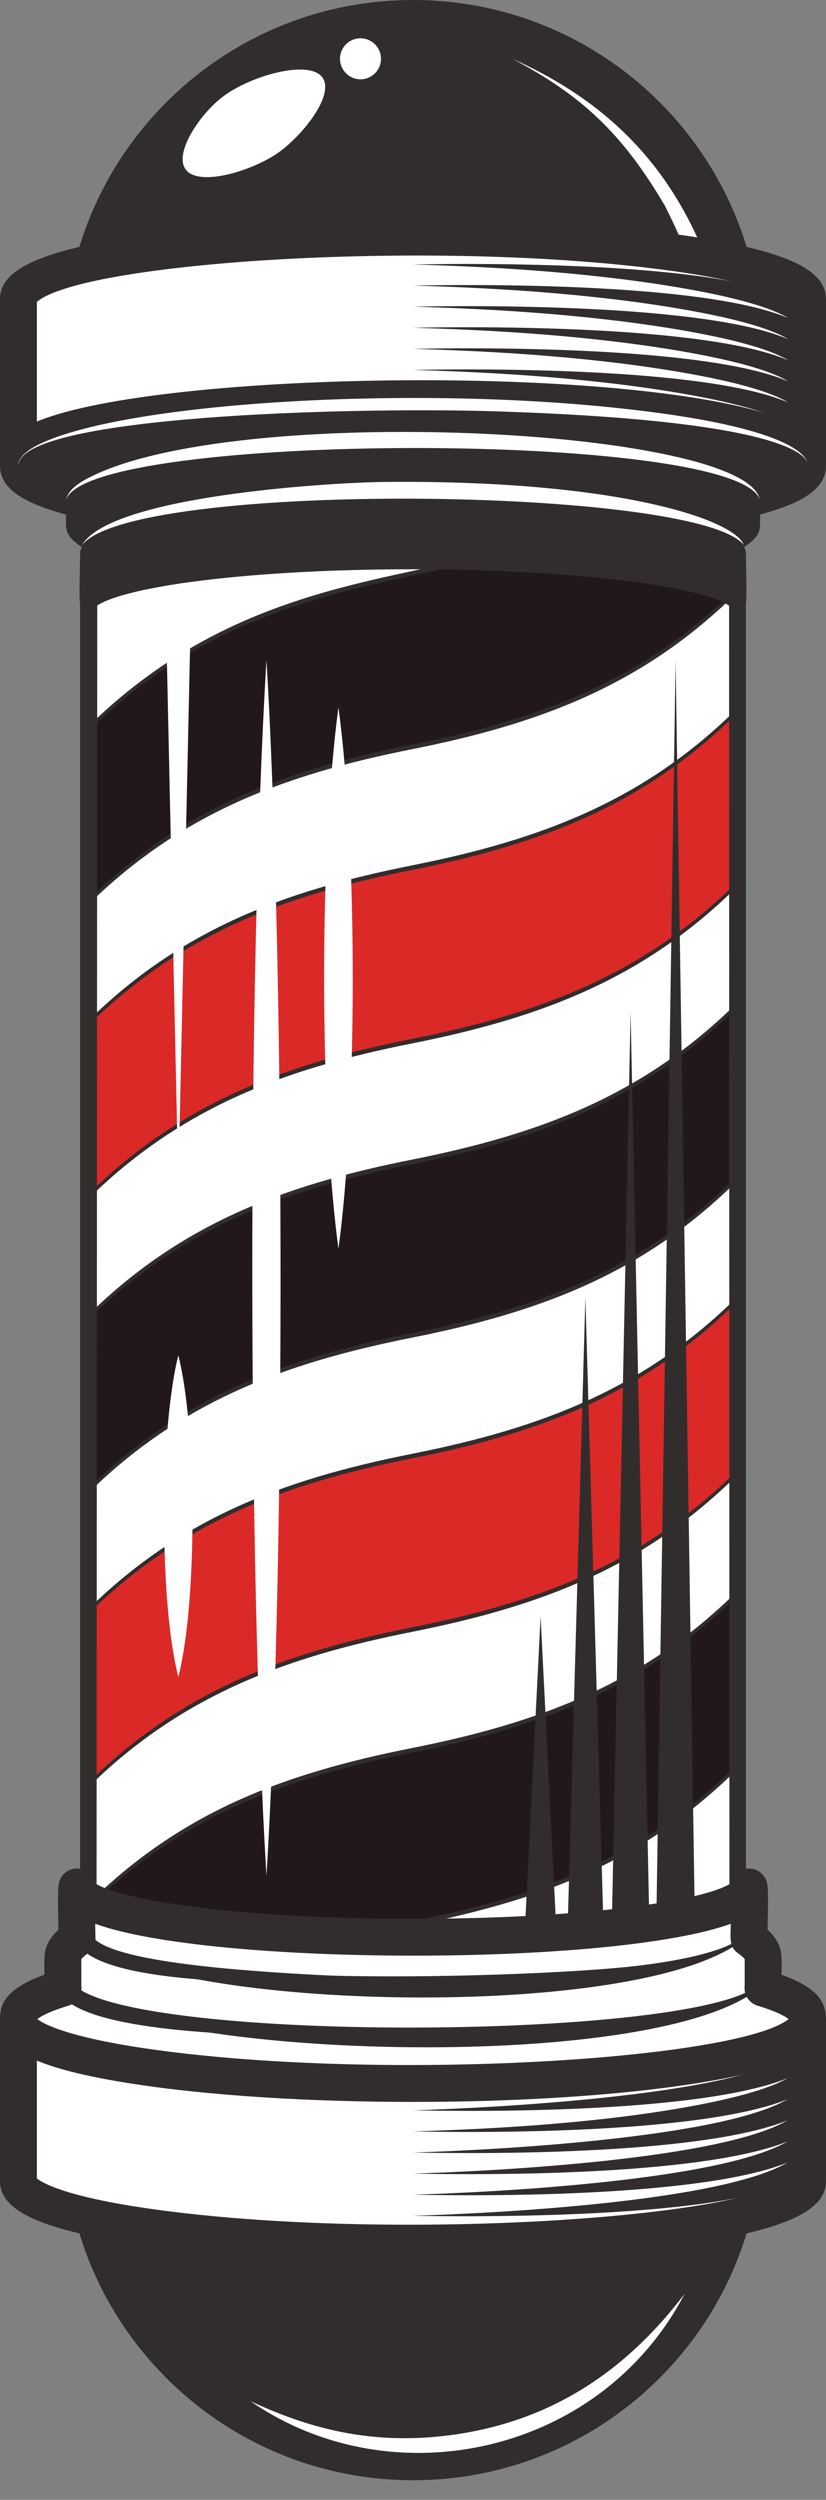 <?xml version="1.0" encoding="UTF-8" standalone="no"?><svg xmlns="http://www.w3.org/2000/svg" xmlns:xlink="http://www.w3.org/1999/xlink" fill="#000000" height="1007.9" preserveAspectRatio="xMidYMid meet" version="1" viewBox="0.0 0.0 333.1 1007.9" width="333.1" zoomAndPan="magnify"><rect x="0.0" y="0.0" width="333.1" height="1007.9" fill="#808080" stroke="none"/><defs><clipPath id="a"><path d="M 0 806 L 333.102 806 L 333.102 912 L 0 912 Z M 0 806"/></clipPath><clipPath id="b"><path d="M 0 753 L 333.102 753 L 333.102 848 L 0 848 Z M 0 753"/></clipPath><clipPath id="c"><path d="M 0 88 L 333.102 88 L 333.102 194 L 0 194 Z M 0 88"/></clipPath><clipPath id="d"><path d="M 0 153 L 333.102 153 L 333.102 244 L 0 244 Z M 0 153"/></clipPath></defs><g><g id="change1_1"><path d="M 300.762 243.188 C 301.473 236.898 280.918 232.289 274.809 231.055 C 195.934 215.113 29.301 224.453 32.34 243.188 L 32.332 243.188 L 32.332 764.02 L 32.348 764.02 C 33.613 783.391 201.281 791.453 276.727 775.402 C 289.207 772.727 300.445 768.727 300.754 764.02 L 300.766 764.02 L 300.766 243.188 L 300.762 243.188" fill="#322d2d"/></g><g id="change2_1"><path d="M 32.746 534.895 C 32.746 557.594 32.746 580.297 32.746 602.996 C 71.082 563.922 113.664 547.914 166.137 537.48 C 218.609 527.051 261.195 511.043 299.527 471.969 C 299.527 449.266 299.527 426.562 299.527 403.863 C 261.195 442.938 218.609 458.945 166.137 469.379 C 113.664 479.812 71.082 495.816 32.746 534.895" fill="#221819"/></g><g id="change2_2"><path d="M 299.527 709.215 C 299.527 686.516 299.527 663.812 299.527 641.113 C 261.195 680.188 218.609 696.191 166.137 706.629 C 115.184 716.758 73.555 732.148 36.09 768.809 C 53.34 779.047 110.688 782.441 130.699 783.25 C 177.688 769.562 241.465 768.402 299.527 709.215" fill="#221819"/></g><g id="change3_1"><path d="M 32.746 653.516 C 32.746 676.219 32.746 698.922 32.746 721.621 C 71.082 682.547 113.664 666.539 166.137 656.105 C 218.609 645.676 261.195 629.664 299.527 590.594 C 299.527 567.891 299.527 545.188 299.527 522.488 C 261.195 561.562 218.609 577.57 166.137 588.004 C 113.664 598.438 71.082 614.441 32.746 653.516" fill="#db2927"/></g><g id="change2_3"><path d="M 32.746 297.645 C 32.746 320.344 32.746 343.047 32.746 365.746 C 71.082 326.672 113.664 310.668 166.137 300.234 C 217.094 290.102 258.723 274.711 296.188 238.047 C 278.93 227.816 221.582 224.418 201.574 223.613 C 154.59 237.297 90.812 238.457 32.746 297.645" fill="#221819"/></g><g id="change4_1"><path d="M 299.527 353.344 C 299.527 330.641 299.527 307.941 299.527 285.238 C 261.195 324.312 218.609 340.32 166.137 350.754 C 113.664 361.188 71.082 377.191 32.746 416.27 C 32.746 438.969 32.746 461.672 32.746 484.371 C 71.082 445.297 113.664 429.289 166.137 418.859 C 218.609 408.426 261.195 392.418 299.527 353.344" fill="#db2927"/></g><g id="change5_1"><path d="M 136.484 783.465 C 210.5 785.93 290.223 778.688 299.527 766.035 C 299.527 747.711 299.527 729.387 299.527 711.062 C 242.992 768.688 180.477 771.496 136.484 783.465" fill="#ffffff"/></g><g id="change5_2"><path d="M 32.746 604.84 C 32.746 620.449 32.746 636.062 32.746 651.672 C 71.082 612.598 113.664 596.594 166.137 586.156 C 218.609 575.727 261.195 559.719 299.527 520.645 C 299.527 505.031 299.527 489.422 299.527 473.812 C 261.195 512.887 218.609 528.895 166.137 539.324 C 113.664 549.762 71.082 565.766 32.746 604.84" fill="#ffffff"/></g><g id="change5_3"><path d="M 299.527 639.27 C 299.527 623.656 299.527 608.047 299.527 592.438 C 261.195 631.512 218.609 647.52 166.137 657.949 C 113.664 668.383 71.082 684.391 32.746 723.465 C 32.746 737.656 33.156 751.531 33.156 765.723 C 33.676 766.426 34.426 767.109 35.375 767.77 C 73.133 730.309 114.672 715.016 166.137 704.781 C 218.609 694.352 261.195 678.344 299.527 639.27" fill="#ffffff"/></g><g id="change5_4"><path d="M 299.527 355.188 C 261.195 394.262 218.609 410.27 166.137 420.703 C 113.664 431.137 71.082 447.141 32.746 486.215 C 32.746 501.828 32.746 517.438 32.746 533.051 C 71.082 493.973 113.664 477.969 166.137 467.535 C 218.609 457.102 261.195 441.094 299.527 402.02 C 299.527 386.406 299.527 370.797 299.527 355.188" fill="#ffffff"/></g><g id="change5_5"><path d="M 32.746 367.594 C 32.746 383.203 32.746 398.812 32.746 414.426 C 71.082 375.352 113.664 359.344 166.137 348.91 C 218.609 338.477 261.195 322.469 299.527 283.395 C 299.527 269.199 299.527 255.008 299.527 240.812 C 299.008 240.113 298.258 239.43 297.312 238.77 C 259.555 276.234 217.602 291.844 166.137 302.078 C 113.664 312.512 71.082 328.52 32.746 367.594" fill="#ffffff"/></g><g id="change5_6"><path d="M 195.789 223.398 C 121.613 220.926 42.066 228.195 32.746 240.812 C 32.746 259.145 32.746 277.473 32.746 295.801 C 89.281 238.172 151.805 235.359 195.789 223.398" fill="#ffffff"/></g><g id="change1_2"><path d="M 166.535 222.91 C 89.41 222.91 30.551 232.469 32.34 243.188 L 32.332 243.188 L 32.332 764.02 L 32.348 764.02 C 33.633 783.648 202.242 791.273 276.727 775.402 C 289.207 772.727 300.445 768.727 300.754 764.02 L 300.766 764.02 L 300.766 243.188 L 300.762 243.188 C 301.488 236.914 280.965 232.301 274.809 231.055 C 247.953 225.629 207.246 222.91 166.535 222.91 Z M 166.535 229.52 C 231.805 229.52 283.023 236.426 294.012 244.242 L 294.156 762.512 C 292.824 763.508 288.305 766.156 275.348 768.938 C 207.754 783.309 59.48 777.871 38.945 762.512 L 39.219 244.148 C 43.715 241.066 54.223 238.621 59.598 237.535 C 84.801 232.441 123.777 229.52 166.535 229.52" fill="#322d2d"/></g><g id="change1_3"><path d="M 264.73 770.918 C 269.797 770.086 275.152 769.078 280.109 767.828 L 272.445 266.102 L 264.73 770.918" fill="#322d2d"/></g><g id="change1_4"><path d="M 246.773 773.367 C 252.074 772.77 257.086 772.105 261.781 771.387 L 254.297 407.891 L 246.773 773.367" fill="#322d2d"/></g><g id="change1_5"><path d="M 228.969 775.059 C 233.914 774.668 238.699 774.23 243.281 773.75 L 236.066 522.965 L 228.969 775.059" fill="#322d2d"/></g><g id="change1_6"><path d="M 211.758 776.188 C 216.004 775.961 220.16 775.703 224.215 775.414 L 218.004 651.672 L 211.758 776.188" fill="#322d2d"/></g><g id="change5_7"><path d="M 71.914 477.754 L 77.219 234.621 C 73.516 235.125 69.984 235.66 66.645 236.23 L 71.914 477.754" fill="#ffffff"/></g><g id="change5_8"><path d="M 107.457 756.371 C 115.688 620.184 114.344 380.758 107.457 266.102 C 99.668 395.848 100.012 633.078 107.457 756.371" fill="#ffffff"/></g><g id="change5_9"><path d="M 71.914 676.086 C 79.684 645.879 79.387 575.758 71.914 546.477 C 64.512 575.465 64.035 645.469 71.914 676.086" fill="#ffffff"/></g><g id="change5_10"><path d="M 136.484 503.43 C 144.121 447.176 144.23 342.641 136.484 285.238 C 128.703 342.898 128.852 447.207 136.484 503.43" fill="#ffffff"/></g><g id="change5_11"><path d="M 166.551 839.254 C 78.664 839.242 7.438 828.07 7.438 814.289 C 7.438 825.941 7.438 873.352 7.438 879.441 C 7.438 893.223 78.664 904.395 166.551 904.402 C 254.434 904.395 325.66 893.223 325.66 879.441 C 325.66 873.352 325.66 825.941 325.66 814.289 C 325.66 828.07 254.434 839.242 166.551 839.254" fill="#ffffff"/></g><g clip-path="url(#a)" id="change1_16"><path d="M 14.875 878.301 C 16.664 879.816 25.617 885.633 61.434 890.668 C 155.867 903.945 299.055 894.523 318.223 878.301 L 318.223 830.031 C 275.418 847.953 154.477 846.691 166.551 846.691 C 127.258 846.688 47.137 843.539 14.875 830.031 Z M 52.883 904.434 C 15.816 898.617 0 891.145 0 879.441 L 0 814.289 C 0 810.184 3.328 806.852 7.438 806.852 C 11.125 806.852 14.188 809.539 14.773 813.062 C 16.312 814.426 24.887 820.379 61.434 825.516 C 155.734 838.773 299.949 829.375 318.324 813.062 C 318.91 809.539 321.973 806.852 325.66 806.852 C 329.77 806.852 333.098 810.184 333.098 814.289 L 333.098 879.441 C 333.098 891.145 317.281 898.617 280.215 904.434 C 217.711 914.238 116.309 914.387 52.883 904.434" fill="#322d2d"/></g><g id="change1_7"><path d="M 329.793 825.879 L 321.535 825.879 C 321.645 826.395 319.902 827.852 319.465 828.172 C 296.691 845.07 196.102 849.988 166.551 850.844 C 202.406 851.609 284.422 851.266 317.57 837.902 C 308.148 843.367 288.93 847.352 278.246 849.297 C 242.836 855.734 202.145 858.32 166.551 859.348 C 202.457 860.113 284.555 859.715 317.57 846.406 C 290.586 862.062 198.801 866.918 166.551 867.852 C 202.363 868.613 284.422 868.273 317.57 854.91 C 290.293 870.73 198.715 875.426 166.551 876.355 C 202.375 877.117 284.418 876.777 317.57 863.414 C 290.098 879.348 198.254 883.941 166.551 884.859 C 202.34 885.621 284.41 885.285 317.57 871.918 C 290.109 887.848 198.309 892.445 166.551 893.363 C 192.262 893.91 318.438 894.969 328.977 871.859 C 329.426 870.902 329.547 834.102 329.793 825.879" fill="#322d2d"/></g><g id="change1_8"><path d="M 321.531 825.879 L 321.535 825.879 C 321.531 825.855 321.512 825.898 321.531 825.879" fill="#322d2d"/></g><g id="change1_9"><path d="M 29.762 892.191 C 44.555 954.027 100.18 1000 166.551 1000 C 232.918 1000 288.543 954.027 303.336 892.191 C 241.531 908.469 91.488 908.445 29.762 892.191" fill="#322d2d"/></g><g id="change5_12"><path d="M 100.961 968.09 C 123.965 978.832 146.828 984.781 174.258 982.602 C 217.746 978.961 250.543 958.512 276.039 924.891 C 242.504 989.324 158.551 1007.898 100.961 968.09" fill="#ffffff"/></g><g id="change5_13"><path d="M 307.68 801.559 C 307.773 800.961 307.738 801.766 307.738 789.246 C 307.738 786.789 305.738 784.172 302.016 781.527 C 302.098 780.703 302.531 761.637 302.02 760.785 C 302.828 780.688 133.09 788.293 57.031 772.918 C 50.41 771.578 30.809 767.461 31.078 760.785 C 30.566 761.637 31 780.699 31.082 781.527 C 27.359 784.172 25.359 786.789 25.359 789.246 C 25.359 801.766 25.324 800.961 25.418 801.559 C 13.941 805.008 7.438 808.926 7.438 813.086 C 7.438 813.523 7.438 814.199 7.438 815.059 C 7.438 828.84 78.664 840.016 166.551 840.023 C 254.434 840.016 325.66 828.84 325.66 815.059 C 325.66 814.199 325.66 813.523 325.66 813.086 C 325.66 808.926 319.156 805.008 307.68 801.559" fill="#ffffff"/></g><g clip-path="url(#b)" id="change1_17"><path d="M 307.68 801.559 L 300.332 800.414 C 300.332 800.414 307.625 801.551 307.68 801.559 Z M 15.062 814.07 C 17.246 815.793 26.727 821.406 61.434 826.285 C 154.906 839.426 297.344 830.391 318.035 814.07 C 316.867 813.145 313.621 811.109 305.539 808.68 C 302.051 807.633 299.848 804.215 300.301 800.621 L 300.301 789.891 C 300.023 789.523 299.312 788.73 297.711 787.59 C 293.934 784.906 294.594 781.512 294.711 775.637 C 247.238 792.898 85.203 792.664 38.391 775.641 C 38.426 777.422 38.477 779.797 38.484 780.836 C 39 786.324 34.457 787.695 32.797 789.891 L 32.797 800.633 C 33.227 804.211 31.031 807.637 27.559 808.68 C 19.477 811.109 16.23 813.145 15.062 814.07 Z M 52.883 840.055 C 15.816 834.238 0 826.762 0 815.059 C 0 809.758 0.078 802.574 17.922 796.184 C 17.922 788.633 16.938 784.199 23.562 778.059 C 23.207 760.332 23.301 759.293 24.703 756.957 C 28.184 751.156 36.996 752.668 38.363 759.281 C 48.105 765.871 95.5 773.715 166.539 773.621 C 235.168 773.688 284.301 766.34 294.734 759.281 C 296.102 752.656 304.922 751.164 308.398 756.957 C 309.801 759.289 309.895 760.324 309.539 778.059 C 316.129 784.172 315.176 788.539 315.176 796.184 C 332.109 802.25 333.098 808.926 333.098 815.059 C 333.098 826.762 317.281 834.238 280.215 840.055 C 217.523 849.891 116.141 849.977 52.883 840.055" fill="#322d2d"/></g><g id="change1_10"><path d="M 307.656 797.535 C 306.988 801.457 302.543 804.449 299.02 806.312 C 240.234 838.074 32.957 826.906 27.957 797.535 C 36.992 824.895 299.133 823.363 307.656 797.535" fill="#322d2d"/></g><g id="change1_11"><path d="M 301.348 779.117 C 299.461 782.574 295.918 784.941 292.32 786.785 C 236.645 816.301 50.215 808.324 34.266 779.117 C 53.027 803.371 219.055 797.133 256.676 792.621 C 267.309 791.348 294.793 787.605 301.348 779.117" fill="#322d2d"/></g><g id="change1_12"><path d="M 166.551 798.047 C 136.484 799.734 74.148 801.469 45.598 792.434 C 32.906 788.441 31.738 784.277 30.141 781.297 L 34.82 782.469 C 33.52 783.363 32.301 784.328 31.371 785.332 C 29.422 787.379 29.949 786.777 29.898 799.422 C 29.895 799.508 29.895 799.699 29.895 799.629 C 29.898 799.688 29.898 799.672 29.918 799.836 C 29.91 799.793 29.941 799.953 29.902 799.75 C 29.98 800.129 29.969 800.051 29.969 800.051 C 34.879 814.375 151.207 818.977 166.551 819.828 C 134.031 821.719 34.855 823.008 24.344 803.469 C 23.207 801.34 23.34 799.754 23.332 798.113 C 23.277 783.953 21.867 783.418 34.242 775.031 C 36.984 780.473 36.809 780.379 37.617 781.277 C 49.797 794.891 142.598 796.656 166.551 798.047" fill="#322d2d"/></g><g id="change5_14"><path d="M 166.551 160.746 C 78.664 160.758 7.438 171.93 7.438 185.711 C 7.438 174.059 7.438 126.648 7.438 120.559 C 7.438 106.777 78.664 95.605 166.551 95.594 C 254.434 95.605 325.66 106.777 325.66 120.559 C 325.66 126.648 325.66 174.059 325.66 185.711 C 325.66 171.93 254.434 160.758 166.551 160.746" fill="#ffffff"/></g><g clip-path="url(#c)" id="change1_18"><path d="M 14.875 121.699 L 14.875 169.969 C 64.559 149.164 261.855 146.367 318.223 169.969 L 318.223 121.699 C 316.434 120.184 307.48 114.367 271.664 109.332 C 177.332 96.07 34.078 105.453 14.875 121.699 Z M 325.66 193.148 C 321.973 193.148 318.91 190.461 318.324 186.938 C 316.789 185.574 308.211 179.621 271.664 174.484 C 177.477 161.242 33.172 170.605 14.773 186.938 C 14.188 190.461 11.125 193.148 7.438 193.148 C 3.328 193.148 0 189.816 0 185.711 L 0 120.559 C 0 108.855 15.816 101.383 52.883 95.566 C 115.559 85.73 216.941 85.637 280.215 95.566 C 317.281 101.383 333.098 108.855 333.098 120.559 L 333.098 185.711 C 333.098 189.816 329.77 193.148 325.66 193.148" fill="#322d2d"/></g><g id="change1_13"><path d="M 329.793 131.602 C 328.98 104.754 193.426 106.062 166.551 106.637 C 193.258 107.41 220.262 108.875 248.508 112.281 C 263.473 114.082 303.742 119.609 317.895 128.27 C 284.129 113.703 188.719 114.668 166.551 115.141 C 193.258 115.914 220.262 117.379 248.508 120.785 C 263.48 122.586 303.789 128.117 317.922 136.785 C 284.164 122.207 188.641 123.176 166.551 123.645 C 193.258 124.418 220.262 125.883 248.508 129.289 C 263.48 131.09 303.789 136.621 317.922 145.289 C 284.164 130.711 188.641 131.68 166.551 132.148 C 193.258 132.922 220.262 134.387 248.508 137.793 C 263.48 139.594 303.789 145.125 317.922 153.793 C 284.164 139.215 188.641 140.18 166.551 140.652 C 193.258 141.426 220.262 142.891 248.508 146.297 C 263.48 148.098 303.793 153.633 317.922 162.301 C 284.203 147.734 188.855 148.68 166.551 149.156 C 193.184 149.926 220.203 151.387 248.508 154.801 C 264.062 156.672 306.984 162.57 319.465 171.828 C 319.902 172.148 321.645 173.605 321.535 174.121 L 329.793 174.121 C 329.695 170.895 329.793 131.602 329.793 131.602" fill="#322d2d"/></g><g id="change1_14"><path d="M 321.535 174.121 L 321.531 174.121 C 321.512 174.102 321.531 174.145 321.535 174.121" fill="#322d2d"/></g><g clip-path="url(#d)" id="change1_19"><path d="M 280.215 160.898 C 217.504 151.059 116.121 150.977 52.883 160.898 C 15.816 166.711 0 174.188 0 185.891 L 0 187.863 C 0 199.434 15.586 204.312 26.617 207.492 C 26.617 213.117 25.633 215.602 33.008 220.582 C 32.547 221.426 32.309 222.281 32.309 223.145 C 32.309 225.742 31.785 242.512 32.336 243.43 C 31.812 223.551 202.496 215.77 276.727 231.699 C 283.137 233.062 301.016 237.031 300.762 243.43 C 301.312 242.512 300.793 225.742 300.793 223.145 C 300.793 222.281 300.555 221.426 300.09 220.582 C 307.449 215.613 306.48 213.141 306.48 207.492 C 316.742 204.535 333.098 199.676 333.098 187.863 L 333.098 185.891 C 333.098 174.188 317.281 166.711 280.215 160.898" fill="#322d2d"/></g><g id="change5_15"><path d="M 7.438 187.582 C 7.438 187.582 6.441 183.191 17.469 178.352 C 54.086 162.004 168.516 155.09 254.781 165.152 C 329.258 173.691 325.66 187.582 325.66 187.582 C 325.66 187.582 331.543 169.773 197.148 165.758 C 137.461 164.129 12.32 167.91 7.594 186.652 C 7.43 187.25 7.457 187.586 7.438 187.582" fill="#ffffff"/></g><g id="change5_16"><path d="M 306.398 201.469 C 297.605 173.395 35.316 173.984 26.699 201.469 C 27.426 197.562 31.879 194.656 35.406 192.836 C 93.98 161.961 301.008 172.508 306.398 201.469" fill="#ffffff"/></g><g id="change5_17"><path d="M 300.09 219.887 C 282.301 196.074 52.738 193.52 33.008 219.887 C 44.152 200.215 130.328 194.746 153.609 194.336 C 246.895 193.23 294.688 208.926 299.699 219.195 C 299.961 219.648 300.09 219.887 300.09 219.887" fill="#ffffff"/></g><g id="change1_15"><path d="M 29.762 107.809 C 44.555 45.973 100.18 0 166.551 0 C 232.918 0 288.543 45.973 303.336 107.809 C 241.531 91.531 91.488 91.555 29.762 107.809" fill="#322d2d"/></g><g id="change5_18"><path d="M 113.895 60.316 C 104.305 67.957 82.625 75.074 75.816 69.316 C 69.008 63.559 79.648 47.105 89.234 39.465 C 99.758 31.078 122.258 24.457 129.066 30.215 C 135.875 35.977 124.668 51.727 113.895 60.316" fill="#ffffff"/></g><g id="change5_19"><path d="M 153.637 23.707 C 153.637 28.27 149.938 31.973 145.371 31.973 C 140.809 31.973 137.109 28.27 137.109 23.707 C 137.109 19.145 140.809 15.441 145.371 15.441 C 149.938 15.441 153.637 19.145 153.637 23.707" fill="#ffffff"/></g><g id="change5_20"><path d="M 281.16 95.719 C 265.324 61.105 240.258 38.754 206.617 23.707 C 234.176 38.23 250.859 53.508 268.145 82.988 C 270.332 87.355 272.102 90.977 273.656 94.594 C 277.227 95.094 279.234 95.41 281.16 95.719" fill="#ffffff"/></g></g></svg>